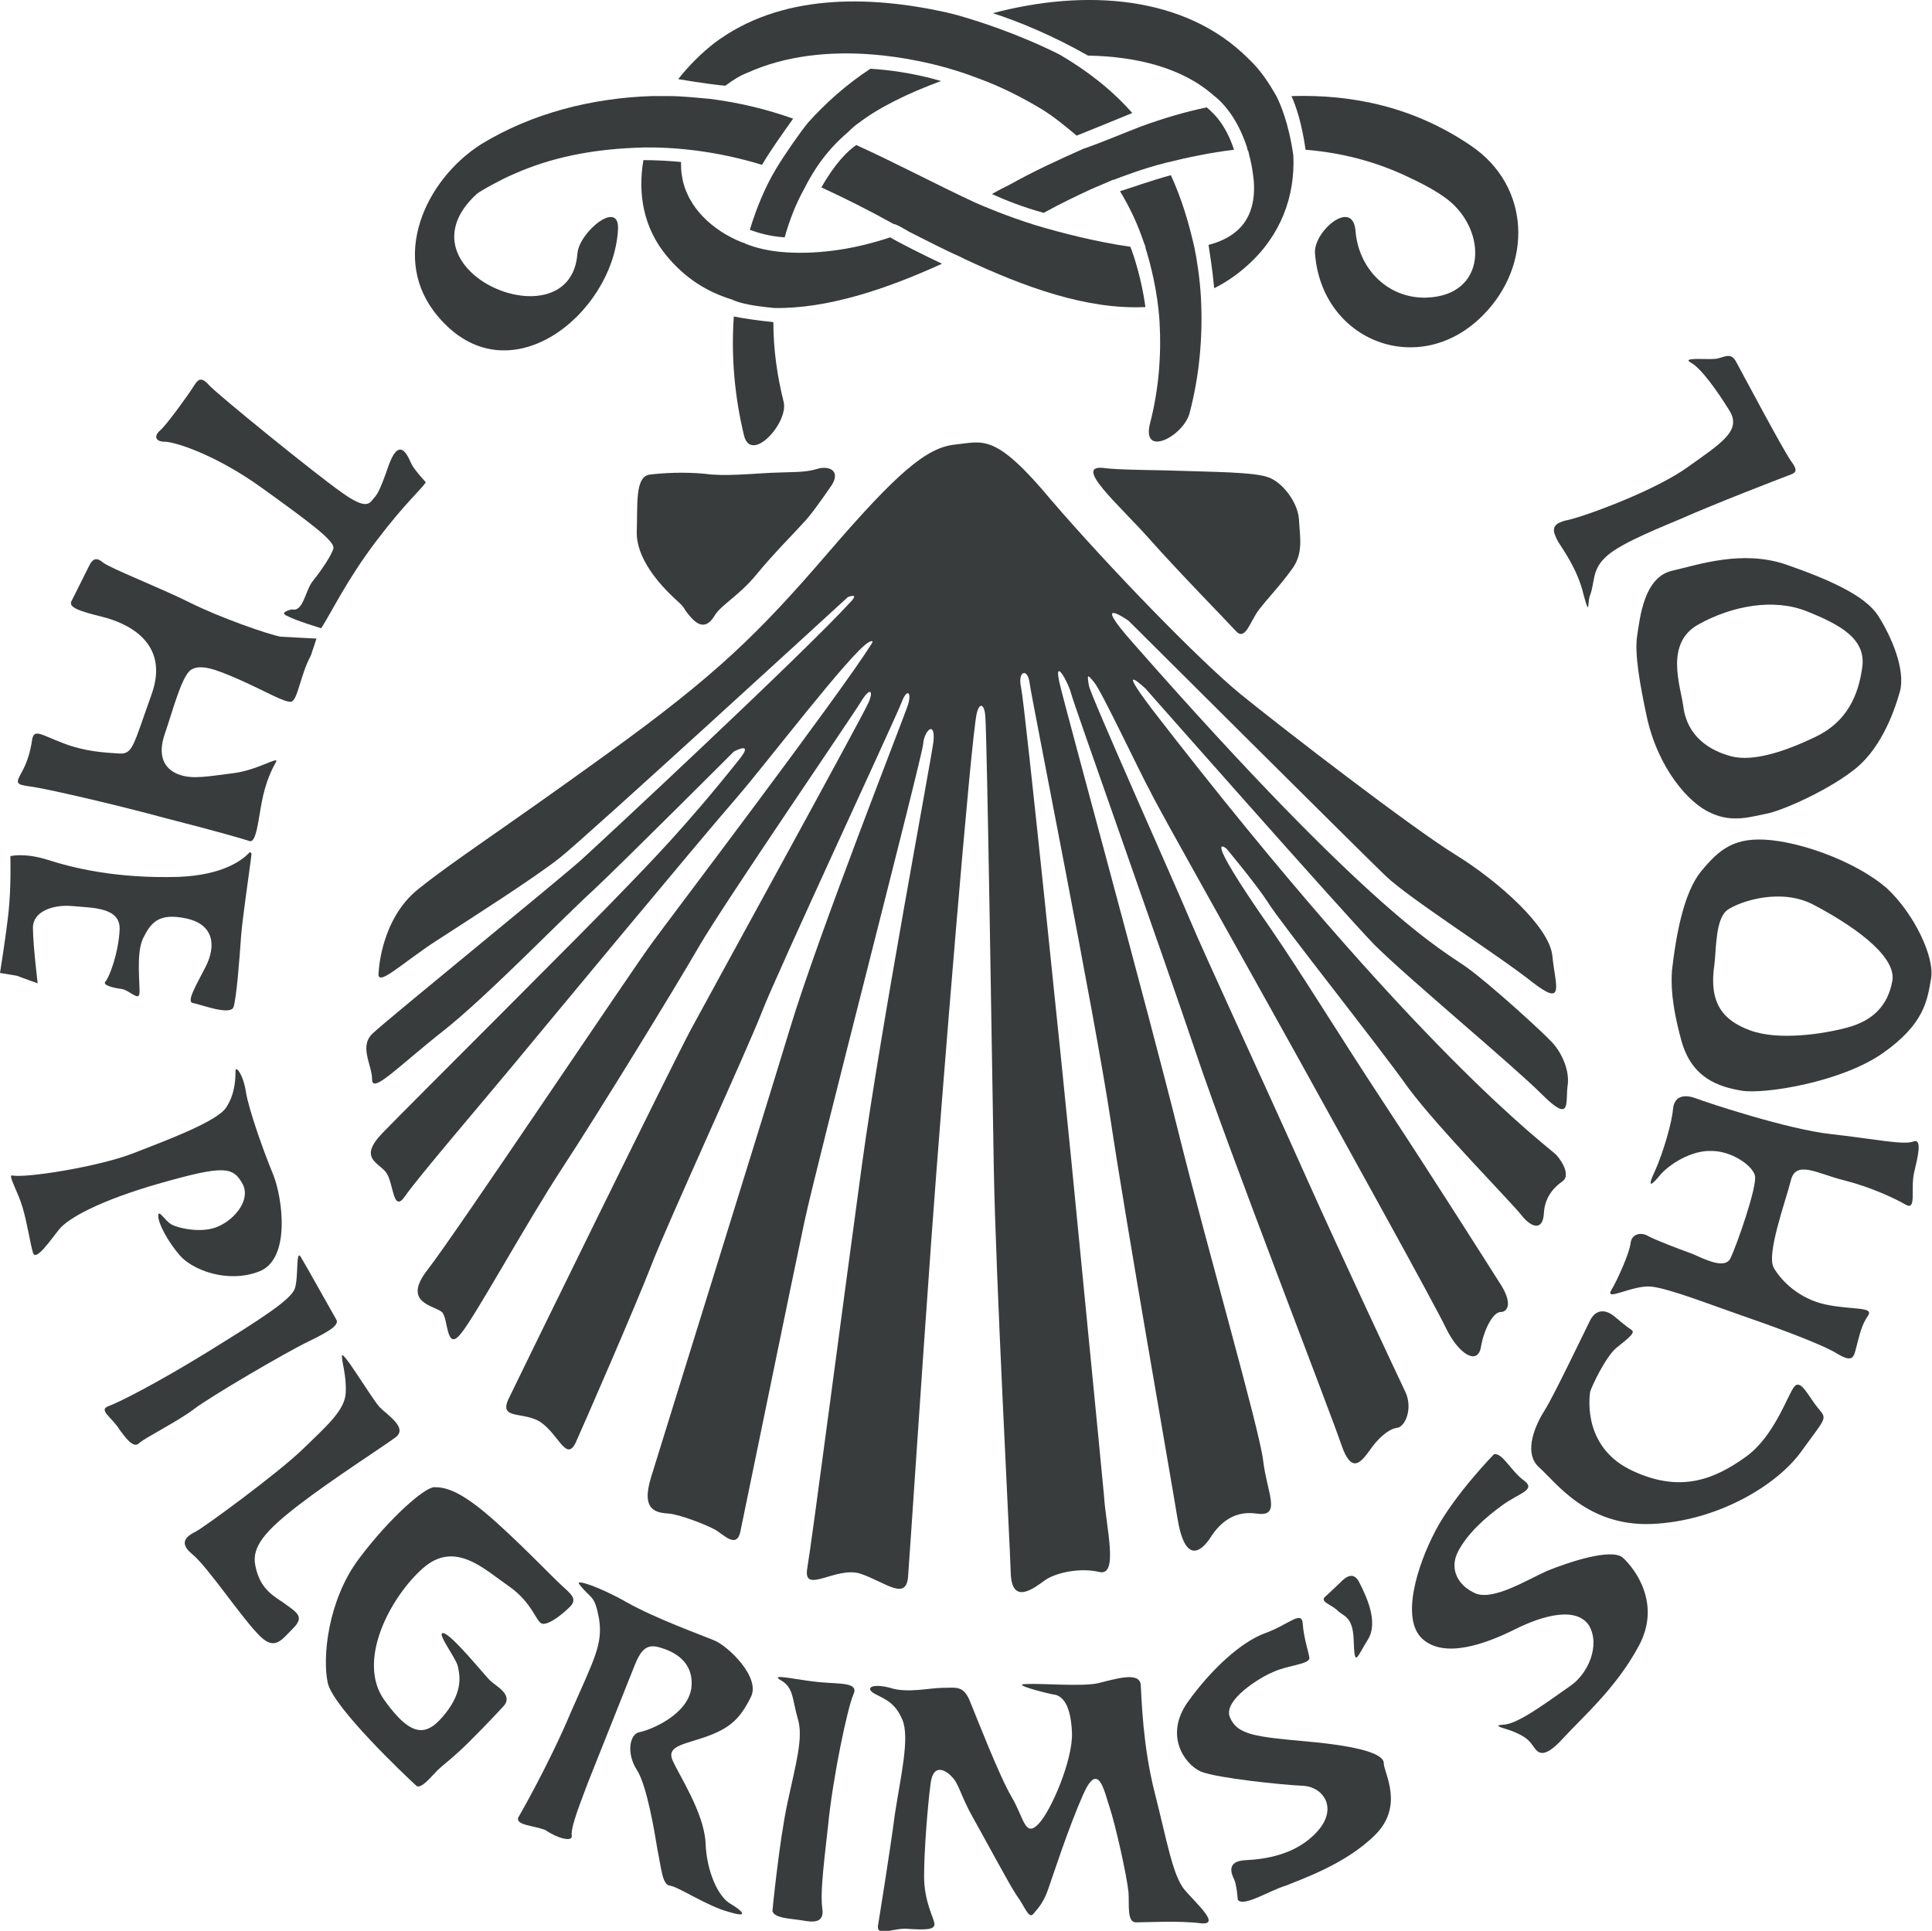 <svg enable-background="new 0 0 205.1 205" viewBox="0 0 205.1 205" xmlns="http://www.w3.org/2000/svg"><g fill="#383c3c"><path d="m31 64.7c1.2.3 1.4-2 2.2-3s2-2.7 2.2-3.5c.1-.8-2.6-2.8-7.6-6.4s-9.3-4.9-10.3-4.9-1.2-.6-.5-1.2 3-3.8 3.5-4.6.8-1.2 1.7-.2 11.5 9.6 14.1 11.4c2.5 1.8 2.9 1.2 3.3.7s.6-.5 1.7-3.7c1.2-3.2 2.1-.6 2.4 0s1.5 1.9 1.5 1.9c-.5.8-2.2 2.2-5.3 6.3s-4.7 7.5-5.8 9.2c0 0-2.7-.8-3.6-1.3-1-.4.5-.7.5-.7z"/><path d="m26.7 90.7c0-.2-.2-.3-.3-.1-.8.8-2.8 2.3-7.4 2.5-6.8.2-11.4-1-13.9-1.8s-4-.4-4-.4.1 3.3-.2 6-.9 6.4-.9 6.4 1.3.2 1.8.3c.5.2 2.2.8 2.2.8s-.5-4.1-.5-5.8c-.1-1.8 2.1-2.6 4.2-2.4s5.1.1 5 2.5-1.1 5.1-1.5 5.5.9.7 1.7.8 1.8 1.3 1.9.5-.4-4.3.4-5.9 1.6-2.7 4.5-2.1c3 .6 3.3 2.9 2.1 5.2s-2 3.7-1.3 3.8 4 1.4 4.3.4.6-4.7.8-7.6c.2-2.3.9-6.9 1.1-8.6z"/><path d="m1.3 124.8c1.4.3 9-.9 12.7-2.3 3.6-1.4 9-3.4 10-4.9s1-3.2 1-3.9c0-.6.8.3 1.1 2.2s1.9 6.4 2.9 8.8c1 2.5 1.9 9-1.5 10.3s-7.1-.2-8.4-1.7-2.3-3.4-2.3-4.2.7.5 1.4.9 3.3 1 5 .2c1.8-.8 3.5-2.9 2.5-4.6s-1.9-1.9-8.6 0-9.9 3.8-10.8 4.9-2.5 3.5-2.8 2.5-.6-3.1-1.1-4.8-1.6-3.5-1.1-3.4z"/><path d="m11.5 149.3c.9-.3 5.1-2.4 10.6-5.8s8.8-5.5 9.2-6.7.1-4.1.6-3.4c.5.8 3.5 6.2 3.8 6.7s-.4 1.1-2.9 2.3-10.5 5.9-12.2 7.2-5.3 3.1-5.8 3.6-1.1 0-2.1-1.4c-.8-1.3-2.3-2.1-1.2-2.5z"/><path d="m36.3 144c-.1-1 3.1 4.4 4 5.4.9.9 3 2.2 1.7 3.2-1.2.9-6.8 4.5-10.3 7.2s-5 4.4-4.6 6.4 1.3 2.9 2.9 3.9c1.5 1.1 2.4 1.5 1.1 2.8s-2 2.5-3.8.5c-1.9-2-5.3-7.1-6.9-8.4s-.4-2 .4-2.4 8.6-6.1 11.3-8.7 4.5-4.2 4.6-6-.4-3.2-.4-3.9z"/><path d="m44.2 189.6c-1.2-1.1-8.8-8.3-9.4-10.9-.6-2.7 0-8.8 3.3-13.2s7-7.6 8-7.6 2.4.2 5.4 2.7 7.2 6.9 8.2 7.8 1.6 1.4.8 2.2-2.2 1.9-2.9 1.8-1-2.2-3.6-4-5.7-4.9-9.1-1.9-7.1 9.8-4.1 14 4.6 3.8 6.5 1.4 1.5-4.1 1.3-5-2.4-3.7-1.5-3.5 4.3 4.4 4.9 5 2.5 1.5 1.5 2.7c-1.1 1.2-3.4 3.6-4.7 4.8s-1.8 1.5-2.4 2.1-1.7 2-2.2 1.6z"/><path d="m55 193s3.2-5.5 5.6-11.2c2.5-5.7 3.4-7.2 3-9.9-.5-2.7-.8-2-2.1-3.7-.5-.6 2.2.3 5 1.9 3.2 1.8 8 3.5 9.4 4.1s4.9 3.9 3.8 6c-1.1 2.2-2.1 3.2-4.5 4.1s-4.5 1-3.8 2.6 3.3 5.5 3.5 8.7c.1 3.2 1.4 5.8 2.6 6.5s2.2 1.6-.1.9c-2.3-.6-5.4-2.7-6.3-2.8-.8-.1-.9-1.9-1.3-3.8-.3-1.8-1.1-6.8-2.2-8.5s-.8-3.8.3-4 5.1-1.8 5.5-4.7c.3-2.9-2-3.9-3.4-4.3s-2 .3-2.7 2.1-3.6 9-4.9 12.3c-1.3 3.4-1.8 4.9-1.7 5.6s-1.5.3-2.8-.6c-1.3-.5-3.1-.5-2.9-1.3z"/><path d="m82 202.9s.7-7.3 1.6-11.5 1.7-6.9 1.1-8.9-.4-3.3-1.8-4.1 1.9 0 4.1.2 4.2 0 3.6 1.3-2.2 8.8-2.7 14c-.6 5.2-.8 7.3-.6 8.8s-1 1.4-2.1 1.2-3-.2-3.2-1z"/><path d="m93.2 204.5s1.3-8 1.8-11.9c.6-3.9 1.6-8.1.8-10s-1.9-2.2-3-2.8c-1-.6-.2-1.1 1.7-.6 1.8.6 4.2 0 5.6 0s2.2-.3 2.9 1.5c.7 1.7 3.1 7.9 4.4 10.1s1.4 4.3 2.8 2.9 3.7-6.9 3.6-9.7-.9-4-2-4.1c-1-.2-4.5-1.1-2.9-1.1 1.6-.1 6 .3 7.7-.1s4.4-1.3 4.5.2.2 6.4 1.5 11.5 1.9 8.8 3.2 10.3 3.8 3.7 1.7 3.5c-2.3-.3-5.9-.1-6.9-.1s-.7-1.9-.8-3.2c-.2-1.9-1.4-7.2-2-9s-1.2-5-2.8-1.4-3.2 8.6-3.7 10c-.5 1.5-1.1 2.1-1.6 2.7s-.9-.8-1.8-2c-.8-1.2-3.3-5.9-4.6-8.2s-1.5-3.6-2.2-4.3c-.6-.7-2-1.6-2.3.6s-.7 7.1-.7 9.9 1.1 4.5 1.1 5.1-1 .6-2.7.5c-1.5-.2-3.4.9-3.3-.3z"/><path d="m131.4 201.7s-.1-1.6-.4-2.2-.8-1.9 1.2-2 5.3-.5 7.6-3 .7-4.8-1.5-4.9-9-.8-10.8-1.5c-1.8-.8-3.9-3.9-1.4-7.4s5.7-6.4 8.2-7.3 3.9-2.5 4-1 .6 2.9.7 3.6-2.3.8-3.8 1.5c-1.5.6-5.5 3.1-4.6 4.9.8 1.8 2.7 2 8.2 2.5s8.1 1.3 8.1 2.3 2.2 4.5-.9 7.6-7.8 4.7-9.5 5.4c-1.9.6-4.5 2.3-5.1 1.5z"/><path d="m140.6 169.6s1.2-1.1 1.6-1.5 1.4-1.5 2.1-.1 2.1 4.2.9 6.1-1.4 3.1-1.5-.1c-.1-2.4-1.1-2.4-1.7-3s-1.8-.9-1.4-1.4z"/><path d="m158.6 154.4s-4.2 4.3-6.2 8.1-3.7 9.4-1.4 11.5 6.6.6 9.8-1 6.6-2.4 7.9-.4c1.2 2.1-.1 5.1-2 6.4s-5.4 4-7 4.1.2.4 1.1.8 1.4.7 1.9 1.4 1 1.7 3.2-.7 5.7-5.4 8.1-9.9-.5-8.2-1.7-9.3-5.9.5-8.1 1.4c-2.2 1-5.6 3.1-7.5 2.4-1.9-.8-2.9-2.6-1.9-4.5s2.9-3.6 4.7-4.9 3.6-1.6 2.3-2.6c-1.4-1-2.3-3-3.2-2.8z"/><path d="m171.3 139.7c-.9-.7-1.9-.7-2.5.5s-3.9 8.1-4.8 9.5-2.4 4.5-.6 6.1 5.1 6.3 12 6 13.3-4.1 15.9-7.8c2.6-3.6 2.7-3.3 1.7-4.5s-1.8-3.1-2.5-2.3-2.1 5.3-5.2 7.5-6.7 3.9-11.9 1.5c-5.3-2.4-4.7-7.6-4.6-8.4.2-.7 1.7-3.8 2.8-4.7s2.1-1.6 1.6-1.9c-.6-.4-1.3-1-1.9-1.5z"/><path d="m171.1 136.9c.6-1 1.9-3.9 2-4.9s1.1-1.2 1.8-.8 3.3 1.4 4.7 1.9c1.4.6 3.5 1.7 4.1.5s2.9-7.7 2.6-8.8-2.5-2.6-4.6-2.6c-2.2-.1-4.6 1.5-5.5 2.6s-1.4 1.4-.5-.5c.9-2 1.8-5.2 1.9-6.5s1-1.7 2.4-1.2c1.3.5 9.8 3.3 14.3 3.8s7.8 1.2 8.8.8.5 1.6.1 3.3.3 4.1-.9 3.4-3.8-1.9-6.6-2.6-5.1-2.2-5.6.1c-.6 2.3-2.6 7.8-1.8 9.2s2.7 3.3 5.5 3.9 5.2.2 4.5 1.2-.9 2.1-1.2 3.2-.3 1.9-2.1.8-7.4-3.1-10.3-4.1-7.5-2.8-9.4-3c-2-.2-5.1 1.7-4.2.3z"/><path d="m200.3 94.3c-3-2.6-8.4-4.7-12.3-5.1s-5.5 1-7.4 3.3-2.7 7-3.1 10.5c-.1 1.4-.1 3.5 1 7.5s4 4.9 6.4 5.3 10.6-.9 15-4 4.7-5.6 5.1-7.9-1.8-6.9-4.7-9.6zm.6 9.8c-.5 2.8-2.2 4.3-4.8 5s-7.3 1.4-10.3.3-4.4-3-3.8-7c.2-1.6.1-4.9 1.4-5.8s5.7-2.4 9.2-.5c3.6 1.9 8.7 5.2 8.3 8z"/><path d="m199.4 65.4c-1.4-2.2-5.3-3.9-9.9-5.5-4.6-1.5-9 0-12 .7s-3.4 5-3.7 6.9.3 5.2 1 8.5c1.2 5.6 4.5 9.3 6.8 10.3 2.3 1.1 4.3.4 5.9.1s6.2-2.3 9.1-4.5c2.9-2.1 4.4-6 5.1-8.5.6-2.3-.9-5.8-2.3-8zm-6.6 12.8c-3.3 1.6-6.7 2.7-9 2.1s-4.7-2.1-5.1-5.3c-.3-2.2-2-6.7 1.6-8.7s8-2.8 11.5-1.4 6.3 2.9 5.9 5.9-1.6 5.8-4.9 7.4z"/><path d="m165.4 57.5c-.5-1-1-1.9 1.1-2.3 2.1-.5 9.4-3.2 12.8-5.7 3.5-2.5 5.6-3.8 4.3-5.9s-3-4.5-4.1-5.1 1.7-.3 2.6-.4 1.6-.8 2.2.3 4.9 9.2 5.8 10.5c.9 1.2.5 1.3-.3 1.6s-7.8 3-11.4 4.6c-3.6 1.5-6.9 2.9-8.1 4.2-1.3 1.3-1 2.6-1.5 3.9-.3.7 0 2.5-.7-.1-.6-2.6-2.2-4.8-2.7-5.6z"/><path d="m29.8 67.6c-1.2-.2-6.4-2-9.6-3.6s-8.6-3.7-9.3-4.3-1.1-.3-1.4.3-1.5 3-1.9 3.8c-.4.7.9 1.1 3.3 1.7s7.2 2.6 5.2 8.2-2 6.4-3.5 6.3-3.6-.2-5.9-1.1c-2.4-.9-3.1-1.6-3.3-.3s-.5 2.3-1.1 3.4-.7 1.3.9 1.5 9 1.9 14.5 3.4c5.5 1.4 8.2 2.2 8.8 2.4.7.2.9-2.1 1.3-4.2s1.1-3.5 1.5-4.2-2 .9-4.6 1.2c-2.5.3-4.3.7-5.8.1s-2.2-2-1.4-4.3 1.8-6.2 2.8-6.8 2.5-.1 5.2 1.1 4.7 2.4 5.4 2.3 1-2.9 2.1-4.9l.6-1.8z"/><path d="m117.3 49.7c1.3.2 5.9.2 8.4.3s7.6.1 9 .7c1.4.5 3.1 2.6 3.2 4.5s.5 3.6-.8 5.3c-1.3 1.8-2.6 3.1-3.5 4.3s-1.4 3.3-2.4 2.2-6.1-6.3-9.2-9.8c-3.2-3.6-8.3-8-4.7-7.5z"/><path d="m166.4 115.4c-.2 1.7.4 3.9-2.7.8s-14.3-12.4-17.8-15.9c-3.4-3.5-24.3-27.2-24.3-27.2s-3.4-3.2.7 2.2c28.1 36.4 42 46.4 42.9 47.3.9 1 1.4 2.3.7 2.8s-1.9 1.5-2 3.4-1.3 1.6-2.4.2-8.8-9.2-12-13.5c-3.1-4.4-13.7-17.7-14.9-19.7-1.3-2-4.4-5.7-4.4-5.7s-2.9-2.4 4.7 8.5c3.5 5.1 7 10.9 12.2 18.8s10.7 16.6 12.1 18.8c1.4 2.1.9 3.1.1 3.1s-1.8 1.9-2.1 3.8c-.4 1.9-2.4.6-3.7-2.1s-10-18.4-15.7-28.7-14.8-26.4-15.7-28.3c-1-1.8-5.1-10.5-5.9-11.5s-.8-.9-.6.3c.2 1.1 9.2 21.2 10.7 24.8s7.9 17.4 12.1 26.8 10 21.7 10.8 23.4 0 3.7-.9 3.8-2.1 1.2-2.9 2.4c-.9 1.2-1.9 2.6-3-.6-1.1-3.3-11.9-31.1-15.4-41.5s-13-37.1-13.3-38.3-1.9-4-1.2-1 9.5 35.1 12.6 47.6 8.6 31.5 9 34.9 2 6-.7 5.6-4.2 1.4-5 2.7c-.9 1.3-2.6 2.7-3.4-2.2s-5.4-31-7.1-42.3-8.4-44.8-8.6-46.4-1.3-1.3-.9.5 4.6 42.7 5.3 49.9 3.2 32.6 3.5 35.9c.2 3.3 1.6 8.6-.5 8.1s-4.7.1-5.8.9-3.5 2.7-3.6-.8c-.1-3.4-1.6-31.4-1.8-43.1s-.7-45.1-.9-47.9c-.1-1.2-.6-1.5-.9-.3-.6 2.3-3.7 40.3-4.8 55.5s-2.3 33.6-2.5 36.2-2.4.6-5-.3-6.2 2.3-5.7-.6 3.8-28.2 5.8-42.8 7.3-42.7 7.6-45c.2-2.3-1-1.1-1.1.3s-11.3 44.6-12.6 50.7-6.4 31-6.8 32.9-1.8.3-2.7-.2-3.7-1.6-4.9-1.7-3-.2-1.9-3.8 11.7-37.6 14.7-47.5c3-10 12.2-33.3 12.6-34.6s-.1-1.8-.7-.2-13.3 28.9-14.8 32.8-10 22.4-11.7 26.8-7.2 17-8.1 19c-1 2-1.8-.9-3.7-2.2-1.8-1.2-4.5-.2-3.4-2.5s17.4-35.6 19.4-39.3 18.2-33.2 18.8-34.6.1-1.6-.8-.1-14.6 21.5-17.2 26-10.7 17.7-14.5 23.5-9.1 15.5-10.7 17.5c-1.6 2.1-1.4-1.2-2-2.1-.6-.8-4.5-.9-1.6-4.6s21.6-31.7 23.9-34.8c1.9-2.6 19.8-26.2 23.2-31.6.4-.6-.3-.2-.3-.2-1.9 1.1-10.8 12.8-14 16.5-4.1 4.7-21 25.1-23.9 28.6s-10 11.8-11.3 13.7-1.2-1.4-2-2.5-3-1.5-.4-4.2 22.2-22.2 25.7-25.9c2.4-2.5 6.4-6.5 12.2-13.8 1.6-2-.6-.8-.6-.8s-11.6 11.6-14.9 14.7c-3.4 3.1-11.3 11.3-16 15s-7.5 6.7-7.5 5.1-1.5-3.6.2-5c1.6-1.5 19.3-15.9 22-18.3 2.1-1.9 23.6-21.9 28.7-27.5.8-.9-.4-.4-.4-.4s-27.8 25.5-30.6 27.7-9.4 6.4-13.1 8.8-6.4 5.1-6.1 3.3c0 0 .2-5.6 4.2-8.8s8.5-6 20.1-14.4c11.5-8.3 16-12.7 23.4-21.3s10.5-11.2 13.5-11.5 4.2-1.3 10.2 5.9c6.1 7.1 15.8 17.1 20.1 20.6s18.3 14.3 22.9 17.1c4.5 2.8 9.9 7.6 10.2 10.7s1.4 5.5-2.1 2.8c-3.5-2.8-13.1-8.9-15.6-11.3s-27.3-27.1-27.3-27.1-4.3-3 .6 2.5c25.4 28.9 32.8 32.5 35.3 34.3s8.1 6.9 9.1 8 1.9 3 1.6 4.7z"/><path d="m71.9 63.8c-2-1.8-4.4-4.6-4.3-7.4s-.2-5.7 1.3-6c1.5-.2 3.8-.3 5.9-.1 2.1.3 4.9 0 7-.1s3.6 0 4.9-.4c1.2-.4 2.6.1 1.6 1.7-1.1 1.6-2.3 3.3-3.1 4.1-.7.8-3.1 3.2-4.9 5.4s-3.7 3.2-4.4 4.3c-.7 1.2-1.5 1.4-2.5.3s-.5-.9-1.5-1.8z"/><path d="m61.3 26.9c-.7 9.8-19.6 1.9-10.7-6.3.5-.4 2.7-1.6 3.9-2.1 4-1.8 8.3-2.6 12.7-2.8 3.5-.2 6.7.3 6.8.3 2.3.3 4.6.8 6.9 1.5.8-1.4 2.3-3.5 3.3-4.9-2.8-1-5.7-1.7-8.8-2.1-1.2-.1-2.9-.3-4.4-.3-.6 0-1.2 0-1.8 0-6.3.2-12.7 1.8-18.1 5.1-6 3.8-9.8 12.2-4.6 18.3 7.4 8.8 18.5-.2 19.1-9.1.3-3.5-4.1.1-4.3 2.4z"/><path d="m121.2 13.4c-1.6.6-4.4 1.8-6.2 2.4-2.7 1.2-5.3 2.4-7.8 3.8-.6.3-1.2.6-1.9 1 1.3.6 3.3 1.4 5.5 2 1.8-1 3.5-1.8 5-2.5.7-.3 1.4-.6 2.1-.9s.1-.1.3-.1c.8-.3 3.1-1.2 5.5-1.8 2.4-.6 4.8-1.1 7.3-1.4-.9-2.8-2.3-4-2.9-4.5-2.4.5-4.7 1.2-6.9 2z"/><path d="m82.2 32.7c5.6.1 11.9-2 17.8-4.7-1.9-.9-4.5-2.2-5.5-2.8-3.6 1.2-7.3 1.8-10.9 1.6-1.9-.1-3.4-.5-4.4-.9-.1 0-.1-.1-.2-.1s-.2-.1-.3-.1c-3-1.2-5.8-3.7-6.3-7-.1-.5-.1-1-.1-1.5-1-.1-2.5-.2-4-.2-.6 3.6 0 7.2 2.5 10.2 2 2.4 4.3 3.8 6.9 4.6.8.4 2.3.7 4.5.9z"/><path d="m77 9.1c.8-.6 1.6-1.1 2.4-1.4 4-1.8 8.7-2.3 13.4-1.9 2.4.2 6.6.8 11 2.5 2.5.9 4.8 2.1 6.8 3.3 1.3.8 2.5 1.8 3.7 2.8 1.5-.6 4.2-1.7 5.9-2.4-2.2-2.5-4.8-4.5-7.7-6.2-4.6-2.3-8.8-3.6-10.9-4.2-.4-.1-.8-.2-1.2-.3-8.2-1.8-17.6-2-24.6 3.3-1.4 1.1-2.7 2.4-3.8 3.8 2.3.4 4.7.7 5 .7z"/><path d="m99.9 8.6c-3.1-.9-5.8-1.2-7.5-1.3-2.6 1.7-4.8 3.7-6.6 5.7-.9 1.1-2.5 3.4-3.4 4.9-1.2 2-2.1 4.2-2.8 6.5.8.3 2.1.7 3.7.8.5-1.8 1.2-3.6 2.1-5.2 1.5-3 3.2-4.7 4.2-5.6.5-.4.9-.9 1.5-1.3 2.2-1.7 5.3-3.2 8.8-4.5z"/><path d="m156.2 15.5c-6-4.1-12.5-5.5-19.1-5.3.5 1.1 1.1 2.9 1.5 5.7 3.7.3 7.3 1.2 10.7 2.8 1.5.7 3.1 1.5 4.4 2.5 4.2 3.3 4.2 10.2-2.3 10.4-4.1.1-7.2-3.1-7.5-7.1-.3-3.5-4.5.1-4.3 2.4.7 9.4 11.2 13.4 17.9 6.5 5.2-5.3 5-13.6-1.3-17.9z"/><path d="m135.5 10.2c-.8-1.4-1.7-2.8-3-4-6.7-6.7-17.3-7.4-27.1-4.8 2.8.9 6.4 2.4 10.1 4.5 5.2.1 10 1.3 13.3 4.2.8.6 2.5 2.2 3.6 5.6 0 .1 0 .2.1.3.1.3.1.5.2.8.2.8.3 1.5.4 2.4.3 4-1.7 6-4.8 6.8.1.7.4 2.5.6 4.6 1.2-.6 2.4-1.4 3.5-2.4 3.6-3.2 5.1-7.4 4.9-11.7-.5-3.5-1.4-5.5-1.8-6.3z"/><path d="m126.8 26.3c-.6-2.7-1.4-5.3-2.5-7.7-2.2.6-4.4 1.4-5.4 1.7.9 1.5 1.7 3.1 2.3 4.8s.2.5.4 1.1v.1c.5 1.6 1.3 4.6 1.5 7.9.2 3.6-.1 7.2-1 10.7-1 3.8 3.6 1.4 4.2-1.1 1-3.8 1.4-7.9 1.2-12-.1-2.2-.5-4.6-.7-5.5z"/><path d="m82.1 34.2c-1.9-.2-3.2-.4-4.2-.6-.3 4.3.1 8.6 1.1 12.7.8 2.9 4.7-1.4 4.2-3.6-.7-2.8-1.1-5.6-1.1-8.5z"/><path d="m120 26.2c-3.5-.5-7.1-1.4-10.1-2.3-2.9-.9-5.5-2-6.4-2.4-4.3-2-8.4-4.2-12.6-6.1-.9.6-2.3 2-3.7 4.5 2.4 1.1 5 2.4 7.7 3.9h.1c.5.2 1 .5 1.5.8 1.6.8 3.9 2 5.3 2.6.2.1.4.2.6.3 6.4 3 13 5.4 19.2 5.1-.4-2.9-1.2-5.4-1.6-6.4z"/></g></svg>